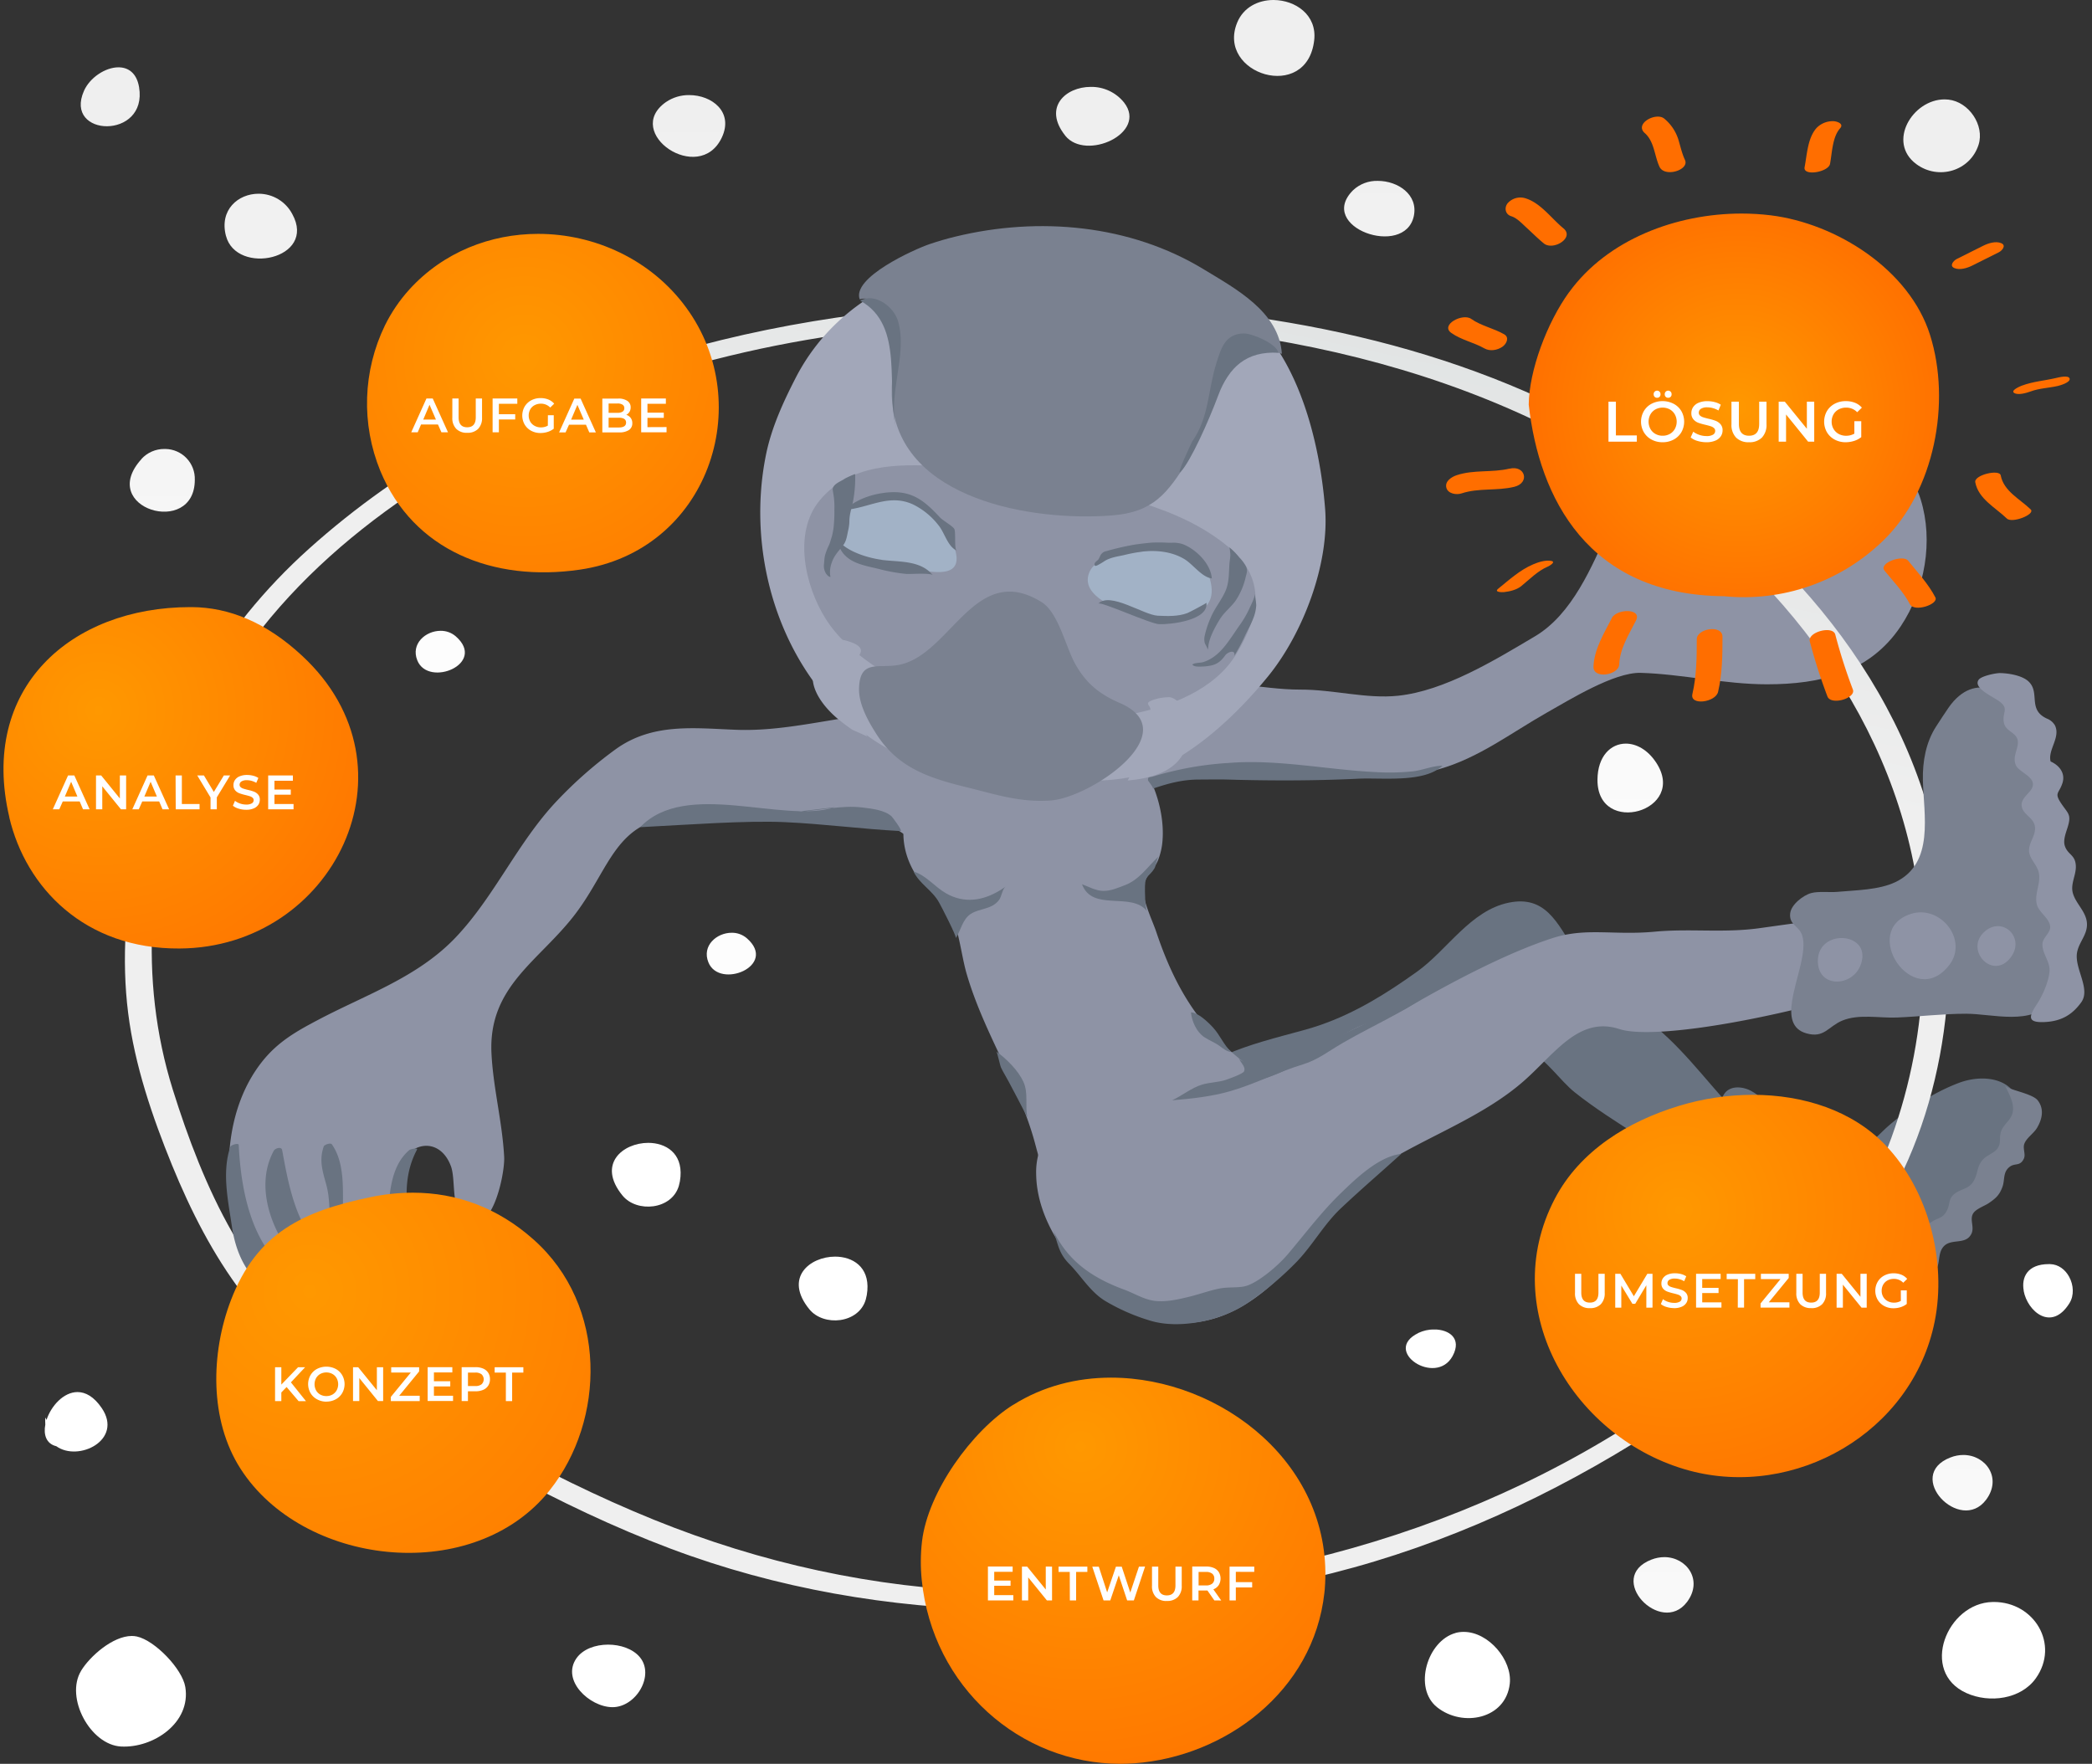 <svg id="Layer_1" data-name="Layer 1" xmlns="http://www.w3.org/2000/svg" xmlns:xlink="http://www.w3.org/1999/xlink" width="1000" height="843.11" viewBox="0 0 1000 843.11">
  <rect x="0" y="0" width="1000" height="843.11" fill="#333333" stroke="none"/>
  <defs>
    <style>
      .cls-1 {
        fill: none;
      }

      .cls-2 {
        clip-path: url(#clip-path);
      }

      .cls-3 {
        fill: #697381;
      }

      .cls-4 {
        fill: #7a8190;
      }

      .cls-5 {
        fill: #8e93a5;
      }

      .cls-6 {
        clip-path: url(#clip-path-2);
      }

      .cls-7 {
        fill: url(#linear-gradient);
      }

      .cls-8 {
        clip-path: url(#clip-path-3);
      }

      .cls-9 {
        fill: url(#radial-gradient);
      }

      .cls-10 {
        clip-path: url(#clip-path-4);
      }

      .cls-11 {
        fill: url(#radial-gradient-2);
      }

      .cls-12 {
        clip-path: url(#clip-path-5);
      }

      .cls-13 {
        fill: url(#radial-gradient-3);
      }

      .cls-14 {
        clip-path: url(#clip-path-6);
      }

      .cls-15 {
        fill: url(#radial-gradient-4);
      }

      .cls-16 {
        clip-path: url(#clip-path-7);
      }

      .cls-17 {
        fill: url(#radial-gradient-5);
      }

      .cls-18 {
        fill: #a2a7b9;
      }

      .cls-19 {
        fill: #a2b2c6;
      }

      .cls-20 {
        fill: #ff6e00;
      }

      .cls-21 {
        clip-path: url(#clip-path-9);
      }

      .cls-22 {
        fill: url(#radial-gradient-6);
      }

      .cls-23 {
        clip-path: url(#clip-path-11);
      }

      .cls-24 {
        fill: url(#linear-gradient-2);
      }

      .cls-25 {
        clip-path: url(#clip-path-12);
      }

      .cls-26 {
        fill: url(#linear-gradient-3);
      }

      .cls-27 {
        clip-path: url(#clip-path-13);
      }

      .cls-28 {
        fill: url(#linear-gradient-4);
      }

      .cls-29 {
        clip-path: url(#clip-path-14);
      }

      .cls-30 {
        fill: url(#linear-gradient-5);
      }

      .cls-31 {
        clip-path: url(#clip-path-15);
      }

      .cls-32 {
        fill: url(#linear-gradient-6);
      }

      .cls-33 {
        clip-path: url(#clip-path-16);
      }

      .cls-34 {
        fill: url(#linear-gradient-7);
      }

      .cls-35 {
        clip-path: url(#clip-path-17);
      }

      .cls-36 {
        fill: url(#linear-gradient-8);
      }

      .cls-37 {
        clip-path: url(#clip-path-18);
      }

      .cls-38 {
        fill: url(#linear-gradient-9);
      }

      .cls-39 {
        clip-path: url(#clip-path-19);
      }

      .cls-40 {
        fill: url(#linear-gradient-10);
      }

      .cls-41 {
        clip-path: url(#clip-path-20);
      }

      .cls-42 {
        fill: url(#linear-gradient-11);
      }

      .cls-43 {
        clip-path: url(#clip-path-21);
      }

      .cls-44 {
        fill: url(#linear-gradient-12);
      }

      .cls-45 {
        clip-path: url(#clip-path-22);
      }

      .cls-46 {
        fill: url(#linear-gradient-13);
      }

      .cls-47 {
        clip-path: url(#clip-path-23);
      }

      .cls-48 {
        fill: url(#linear-gradient-14);
      }

      .cls-49 {
        clip-path: url(#clip-path-24);
      }

      .cls-50 {
        fill: url(#linear-gradient-15);
      }

      .cls-51 {
        clip-path: url(#clip-path-25);
      }

      .cls-52 {
        fill: url(#linear-gradient-16);
      }

      .cls-53 {
        clip-path: url(#clip-path-26);
      }

      .cls-54 {
        fill: url(#linear-gradient-17);
      }

      .cls-55 {
        clip-path: url(#clip-path-27);
      }

      .cls-56 {
        fill: url(#linear-gradient-18);
      }

      .cls-57 {
        clip-path: url(#clip-path-28);
      }

      .cls-58 {
        fill: url(#linear-gradient-19);
      }

      .cls-59 {
        clip-path: url(#clip-path-29);
      }

      .cls-60 {
        fill: url(#linear-gradient-20);
      }

      .cls-61 {
        clip-path: url(#clip-path-30);
      }

      .cls-62 {
        fill: url(#linear-gradient-21);
      }

      .cls-63 {
        clip-path: url(#clip-path-31);
      }

      .cls-64 {
        fill: url(#linear-gradient-22);
      }

      .cls-65 {
        clip-path: url(#clip-path-32);
      }

      .cls-66 {
        fill: url(#linear-gradient-23);
      }

      .cls-67 {
        fill: #fff;
      }
    </style>
    <clipPath id="clip-path">
      <rect class="cls-1" x="1.63" width="995.97" height="843.11"/>
    </clipPath>
    <clipPath id="clip-path-2">
      <path class="cls-1" d="M476.24,153.58c115.6-2.89,236.07,18.91,329.18,91.39,68.41,53.27,116,131.21,113.73,219.58a253,253,0,0,1-15,79.19c-18.3,50.59-57.74,89.43-100.43,120.46-95.81,69.65-212.94,100.16-330.61,96.56-55.36-1.69-109.26-13.55-160.55-34.32-53.35-21.6-103.9-51.63-152.23-82.68-41.76-26.84-63.41-77.18-77.71-122.84C66,467.83,70.68,410.62,91,359.07c27-68.62,86.89-117.2,150.94-149.85C314.69,172.12,395,156,476.24,153.58h0m1.3-8.53h-.2c-117.84,3.53-240.27,37-329.64,117.25-42.46,38.12-71.13,87.64-82.43,143.55-5.14,25.44-7.28,52.66-4,78.47,3.15,25,11.54,49.5,21,72.72,8.85,21.62,19.63,42.89,33.84,61.5,14,18.34,31.83,30.56,51.39,42.27,49.48,29.64,98.79,59.06,153,79.44,50.91,19.16,104.63,28.31,158.93,29.28,55.8,1,113.89-5.37,167.75-20.3,53.47-14.82,104.55-39.57,150.68-70.22,42.38-28.14,82.34-63.81,106.7-109.06,29.08-54,34.07-121.72,18-180.34C899.84,307,833.11,241.47,759.36,201.8c-79.16-42.57-171.31-57-260.63-57q-10.64,0-21.19.27"/>
    </clipPath>
    <linearGradient id="linear-gradient" x1="-1563.88" y1="-786.83" x2="-1561.78" y2="-786.83" gradientTransform="matrix(-97.28, 0, 0, 97.28, -151278.67, 76998.57)" gradientUnits="userSpaceOnUse">
      <stop offset="0" stop-color="#dfe2e2"/>
      <stop offset="1" stop-color="#efefef"/>
    </linearGradient>
    <clipPath id="clip-path-3">
      <path class="cls-1" d="M195.68,138.37A75.13,75.13,0,0,0,184,155.55a85.24,85.24,0,0,0-2.22,69.5c15.8,38.17,54,53.24,95.29,47.26,61.18-8.86,85-78.89,50.86-125.39-16.87-23-43.85-35.13-70.72-35.13-22.63,0-45.17,8.61-61.53,26.58"/>
    </clipPath>
    <radialGradient id="radial-gradient" cx="-1550.1" cy="-802.43" r="2.1" gradientTransform="matrix(0, 91.85, 91.85, 0, 73971.93, 142543.06)" gradientUnits="userSpaceOnUse">
      <stop offset="0" stop-color="#ff9800"/>
      <stop offset="1" stop-color="#ff6e00"/>
    </radialGradient>
    <clipPath id="clip-path-4">
      <path class="cls-1" d="M4.44,390.71c7.94,33.67,36.11,63,81.41,62.68C159.16,453,202.17,367,144.43,313.47c-17.19-16-35-23.17-52.77-23.27H91c-57,0-101.1,38.63-86.52,100.51"/>
    </clipPath>
    <radialGradient id="radial-gradient-2" cx="-1548.34" cy="-802.78" r="2.1" gradientTransform="matrix(0, 84.82, 84.82, 0, 68166.7, 131646.53)" xlink:href="#radial-gradient"/>
    <clipPath id="clip-path-5">
      <path class="cls-1" d="M484.35,671.47c-19.67,12.33-40.79,41.56-43.61,65.26a84.41,84.41,0,0,0-.13,18.53c5.13,51.25,47.18,87.8,94.8,87.85h.22q3.29,0,6.59-.24c43.24-3.12,85.68-34.23,90.86-81.54.06-.52.11-1.05.16-1.57,4.89-59.32-49.56-101.24-102.14-101.24-16.38,0-32.58,4.07-46.75,13"/>
    </clipPath>
    <radialGradient id="radial-gradient-3" cx="-1549.92" cy="-799.71" r="2.1" gradientTransform="matrix(0, 99.15, 99.15, 0, 79838.14, 154361.25)" xlink:href="#radial-gradient"/>
    <clipPath id="clip-path-6">
      <path class="cls-1" d="M802.5,528.63C778.31,536,755.24,550,743.22,573c-28.2,54,9.86,115.18,64.09,129.89,50.52,13.72,106.75-17.95,117.47-71.11,5.85-29-2.93-62.77-23.4-84.29-15.77-16.58-39.24-24.16-63.48-24.16a122.44,122.44,0,0,0-35.4,5.3"/>
    </clipPath>
    <radialGradient id="radial-gradient-4" cx="-1546.58" cy="-794.52" r="2.1" gradientTransform="matrix(0, 84.48, 84.48, 0, 67942.96, 131229.46)" xlink:href="#radial-gradient"/>
    <clipPath id="clip-path-7">
      <path class="cls-1" d="M750,139.72c-10.51,14.5-19.08,37.4-19.25,53.7,5,44.67,28.33,91,93.31,91.57a95.61,95.61,0,0,0,76-26.45c24.69-23.74,32.7-66.24,22.51-98.48-9.87-31.23-44.78-53.27-76.16-57.14a114.39,114.39,0,0,0-13.93-.84c-31.06,0-64.09,12.29-82.45,37.64"/>
    </clipPath>
    <radialGradient id="radial-gradient-5" cx="-1546.64" cy="-768.66" r="2.1" gradientTransform="matrix(0, 50.4, 50.4, 0, 39571.4, 78145.3)" xlink:href="#radial-gradient"/>
    <clipPath id="clip-path-9">
      <path class="cls-1" d="M176.9,572.29c-31.78,6.61-54.17,16.89-66.54,49.26C100.74,646.73,100,678.78,115,702.1c29.58,46.07,108.67,55.5,145.79,12.65.68-.79,1.36-1.61,2-2.44,26.53-33.31,27.9-88.22-7.81-119.86-17-15.11-36.63-22.34-57.65-22.34a100.22,100.22,0,0,0-20.48,2.18"/>
    </clipPath>
    <radialGradient id="radial-gradient-6" cx="-1555.75" cy="-803.25" r="2.1" gradientTransform="matrix(0, 127.21, 127.21, 0, 102357.69, 198507.94)" xlink:href="#radial-gradient"/>
    <clipPath id="clip-path-11">
      <path class="cls-1" d="M509.2,64.86C519,77.12,548.77,63.66,537.31,49a20,20,0,0,0-15.92-7.47c-12.06,0-22.93,9.82-12.19,23.3"/>
    </clipPath>
    <linearGradient id="linear-gradient-2" x1="-1579.5" y1="-816.68" x2="-1577.4" y2="-816.68" gradientTransform="matrix(0, -220.69, -220.69, 0, -179713.03, -348016.11)" gradientUnits="userSpaceOnUse">
      <stop offset="0" stop-color="#fff"/>
      <stop offset="1" stop-color="#efefef"/>
    </linearGradient>
    <clipPath id="clip-path-12">
      <path class="cls-1" d="M318.33,48.79c-20.8,14.63,15.9,39.9,26.71,16.95,5.75-12.23-4.75-20.29-15.58-20.29a19.33,19.33,0,0,0-11.13,3.34"/>
    </clipPath>
    <linearGradient id="linear-gradient-3" x1="-1579.38" y1="-816.04" x2="-1577.28" y2="-816.04" gradientTransform="matrix(0, -220.69, -220.69, 0, -179770.75, -348040.5)" xlink:href="#linear-gradient-2"/>
    <clipPath id="clip-path-13">
      <path class="cls-1" d="M608.54,0c-7.12.06-14.15,3.45-17.16,10.81-10.06,24.59,33.39,38.38,36.82,8.43C629.6,7.12,619.2.08,608.89,0Z"/>
    </clipPath>
    <linearGradient id="linear-gradient-4" x1="-1579.38" y1="-817.31" x2="-1577.28" y2="-817.31" gradientTransform="matrix(0, -220.69, -220.69, 0, -179770.75, -348040.5)" xlink:href="#linear-gradient-2"/>
    <clipPath id="clip-path-14">
      <path class="cls-1" d="M646.82,90.89c-17.77,17.68,24.65,32.64,29,12.39C678,93,668.15,86.46,658.62,86.46a16.55,16.55,0,0,0-11.8,4.43"/>
    </clipPath>
    <linearGradient id="linear-gradient-5" x1="-1579.38" y1="-817.53" x2="-1577.28" y2="-817.53" gradientTransform="matrix(0, -220.69, -220.69, 0, -179770.75, -348040.5)" xlink:href="#linear-gradient-2"/>
    <clipPath id="clip-path-15">
      <path class="cls-1" d="M40.15,43.4c-9.89,22.27,30.56,23.51,26.33-1.74-1.14-6.79-5.19-9.48-9.84-9.48-6.29,0-13.68,4.91-16.49,11.22"/>
    </clipPath>
    <linearGradient id="linear-gradient-6" x1="-1579.39" y1="-814.8" x2="-1577.28" y2="-814.8" gradientTransform="matrix(0, -220.69, -220.69, 0, -179770.75, -348040.5)" xlink:href="#linear-gradient-2"/>
    <clipPath id="clip-path-16">
      <path class="cls-1" d="M67.64,219.43C46.18,243,93.13,257,93.12,229.34a14.27,14.27,0,0,0-14-14.73h-.55a14.69,14.69,0,0,0-11,4.83"/>
    </clipPath>
    <linearGradient id="linear-gradient-7" x1="-1579.38" y1="-814.88" x2="-1577.28" y2="-814.88" gradientTransform="matrix(0, -220.69, -220.69, 0, -179770.75, -348040.5)" xlink:href="#linear-gradient-2"/>
    <clipPath id="clip-path-17">
      <path class="cls-1" d="M22.25,678.73l-.59-1.18a24.16,24.16,0,0,0,0,3.41c-.93,4.82.42,9.18,5.26,10.34,10.52,7.59,32.09-2.93,21.72-18.23-3.74-5.51-7.79-7.66-11.58-7.66-6.72,0-12.67,6.7-14.82,13.32"/>
    </clipPath>
    <linearGradient id="linear-gradient-8" x1="-1579.38" y1="-814.75" x2="-1577.26" y2="-814.75" gradientTransform="matrix(0, -220.69, -220.69, 0, -179770.75, -348040.5)" xlink:href="#linear-gradient-2"/>
    <clipPath id="clip-path-18">
      <path class="cls-1" d="M275.53,792.68c-7.32,10.6,6.31,23.23,17.11,23.36,11.39.13,20.53-15.29,13.13-24-3.3-3.9-9.21-5.9-15.07-5.9-6.09,0-12.12,2.15-15.17,6.56"/>
    </clipPath>
    <linearGradient id="linear-gradient-9" x1="-1579.37" y1="-815.89" x2="-1577.26" y2="-815.89" gradientTransform="matrix(0, -220.69, -220.69, 0, -179770.75, -348040.5)" xlink:href="#linear-gradient-2"/>
    <clipPath id="clip-path-19">
      <path class="cls-1" d="M338.62,460c5.29,13.14,33.37,1.59,18.37-11.52a10.85,10.85,0,0,0-7.24-2.62c-7.15,0-14.34,6.17-11.13,14.14"/>
    </clipPath>
    <linearGradient id="linear-gradient-10" x1="-1579.38" y1="-816.17" x2="-1577.27" y2="-816.17" gradientTransform="matrix(0, -220.69, -220.69, 0, -179770.75, -348040.5)" xlink:href="#linear-gradient-2"/>
    <clipPath id="clip-path-20">
      <path class="cls-1" d="M789.41,745.49c-22.31,8.69,4.62,36.71,17,20.27,7.8-10.37-.06-21.45-10.84-21.45a16.94,16.94,0,0,0-6.13,1.18"/>
    </clipPath>
    <linearGradient id="linear-gradient-11" x1="-1580.4" y1="-818.07" x2="-1578.29" y2="-818.07" gradientTransform="matrix(0, -220.69, -220.69, 0, -179753, -347837.36)" xlink:href="#linear-gradient-2"/>
    <clipPath id="clip-path-21">
      <path class="cls-1" d="M967.33,617c1.8,9.87,13.3,19.75,21.89,5.93,2.3-3.69,2-8.7-.13-12.6-1.85-3.42-5.09-6-9.17-6.08h-.54c-10.32,0-13.21,6.38-12,12.76"/>
    </clipPath>
    <linearGradient id="linear-gradient-12" x1="-1579.38" y1="-819" x2="-1577.29" y2="-819" gradientTransform="matrix(0, -220.69, -220.69, 0, -179770.75, -348040.5)" xlink:href="#linear-gradient-2"/>
    <clipPath id="clip-path-22">
      <path class="cls-1" d="M678,637.18c-17.67,8.59,8.41,25.72,16.37,11,4.58-8.47-1.75-12.69-8.84-12.7a17.54,17.54,0,0,0-7.53,1.67"/>
    </clipPath>
    <linearGradient id="linear-gradient-13" x1="-1579.38" y1="-817.65" x2="-1577.26" y2="-817.65" gradientTransform="matrix(0, -220.69, -220.69, 0, -179770.75, -348040.5)" xlink:href="#linear-gradient-2"/>
    <clipPath id="clip-path-23">
      <path class="cls-1" d="M695.79,780.57c-13.56,3.7-20.34,26.32-8.86,35.49,12.21,9.76,32.85,5.66,34.76-11.22,1.27-11.27-10.11-24.79-22-24.79a14.84,14.84,0,0,0-4,.52"/>
    </clipPath>
    <linearGradient id="linear-gradient-14" x1="-1579.35" y1="-817.75" x2="-1577.25" y2="-817.75" gradientTransform="matrix(0, -220.69, -220.69, 0, -179774.03, -348046.61)" xlink:href="#linear-gradient-2"/>
    <clipPath id="clip-path-24">
      <path class="cls-1" d="M952.49,765.76c-21.92.44-35,33.35-12.57,43.51,11,5,26.12,3,33.26-7.08,11.38-16.09-.67-36.44-20.13-36.44h-.56"/>
    </clipPath>
    <linearGradient id="linear-gradient-15" x1="-1579.3" y1="-818.81" x2="-1577.2" y2="-818.81" gradientTransform="matrix(0, -220.69, -220.69, 0, -179755.53, -348056.5)" xlink:href="#linear-gradient-2"/>
    <clipPath id="clip-path-25">
      <path class="cls-1" d="M916,78.43c10.58,7.85,25.79,3.33,29.79-9.28,2.92-9.25-4.62-20.49-14.46-21.54-.61-.07-1.21-.09-1.81-.1-15.3,0-27.6,20.45-13.52,30.92"/>
    </clipPath>
    <linearGradient id="linear-gradient-16" x1="-1579.51" y1="-818.85" x2="-1577.42" y2="-818.85" gradientTransform="matrix(0, -220.69, -220.69, 0, -179790, -348011.65)" xlink:href="#linear-gradient-2"/>
    <clipPath id="clip-path-26">
      <path class="cls-1" d="M108,112.7c5,19.24,43.63,11.23,31.72-10.37A18.17,18.17,0,0,0,123.6,92.6c-9.72,0-18.81,7.67-15.61,20.1"/>
    </clipPath>
    <linearGradient id="linear-gradient-17" x1="-1579.39" y1="-815.15" x2="-1577.28" y2="-815.15" gradientTransform="matrix(0, -220.69, -220.69, 0, -179770.75, -348040.5)" xlink:href="#linear-gradient-2"/>
    <clipPath id="clip-path-27">
      <path class="cls-1" d="M38.77,798.65c-7.78,12.84,4.42,35.4,19.07,36.19,15.5.83,33.52-11.36,30.74-28.43C87.17,797.74,74,784.1,65.4,782.25A11.74,11.74,0,0,0,63,782c-9,0-20,9.64-24.24,16.64"/>
    </clipPath>
    <linearGradient id="linear-gradient-18" x1="-1579.38" y1="-814.85" x2="-1577.28" y2="-814.85" gradientTransform="matrix(0, -220.69, -220.69, 0, -179770.75, -348040.5)" xlink:href="#linear-gradient-2"/>
    <clipPath id="clip-path-28">
      <path class="cls-1" d="M386.9,625.86c6.81,8.34,23.53,6.86,26.93-4.61a22,22,0,0,0,.78-4.4c.91-11.34-7.1-16.18-15.42-16.18-12,0-24.66,10.05-12.29,25.19"/>
    </clipPath>
    <linearGradient id="linear-gradient-19" x1="-1579.39" y1="-816.32" x2="-1577.29" y2="-816.32" gradientTransform="matrix(0, -220.69, -220.69, 0, -179761.53, -348037.65)" xlink:href="#linear-gradient-2"/>
    <clipPath id="clip-path-29">
      <path class="cls-1" d="M763.61,372.72c-.15,27.42,43.61,15,27.93-8.39-4-6-9.41-8.88-14.38-8.88-7.18,0-13.48,6-13.55,17.27"/>
    </clipPath>
    <linearGradient id="linear-gradient-20" x1="-1579.38" y1="-818.13" x2="-1577.28" y2="-818.13" gradientTransform="matrix(0, -220.69, -220.69, 0, -179770.75, -348040.5)" xlink:href="#linear-gradient-2"/>
    <clipPath id="clip-path-30">
      <path class="cls-1" d="M932.35,696.66c-22.32,8.69,4.61,36.71,17,20.27,7.79-10.38-.07-21.45-10.85-21.45a16.85,16.85,0,0,0-6.12,1.18"/>
    </clipPath>
    <linearGradient id="linear-gradient-21" x1="-1580.28" y1="-818.36" x2="-1578.18" y2="-818.36" gradientTransform="matrix(0, -220.69, -220.69, 0, -179674.88, -347860.61)" xlink:href="#linear-gradient-2"/>
    <clipPath id="clip-path-31">
      <path class="cls-1" d="M297.57,571.48c6.81,8.33,23.53,6.85,26.92-4.61a21.44,21.44,0,0,0,.79-4.41c.91-11.33-7.1-16.17-15.42-16.17-12,0-24.66,10.05-12.29,25.19"/>
    </clipPath>
    <linearGradient id="linear-gradient-22" x1="-1579.27" y1="-816.11" x2="-1577.16" y2="-816.11" gradientTransform="matrix(0, -220.69, -220.69, 0, -179804.25, -348063.61)" xlink:href="#linear-gradient-2"/>
    <clipPath id="clip-path-32">
      <path class="cls-1" d="M199.48,315.67c5.29,13.15,33.37,1.6,18.37-11.51a10.83,10.83,0,0,0-7.24-2.63c-7.14,0-14.34,6.18-11.13,14.14"/>
    </clipPath>
    <linearGradient id="linear-gradient-23" x1="-1579.04" y1="-815.84" x2="-1576.95" y2="-815.84" gradientTransform="matrix(0, -220.69, -220.69, 0, -179836.88, -348109.11)" xlink:href="#linear-gradient-2"/>
  </defs>
  <title>design-prozess</title>
  <g>
    <g class="cls-2">
      <path class="cls-3" d="M631,490c16.92-5.81,32-15.24,46.46-25.61s25.43-29.18,43.78-32.92c17.47-3.56,23.07,9.57,31.34,22.45,9.77,15.19,25.56,25.91,39.21,37.26,15.72,13.09,27.59,30.64,42.28,44.93,11.57,11.25,29.15,21.9,44.27,28.41,11.83,5.09,16.32.2,27.42-5.28,5.78-2.86,26.1-12.37,31.74-5l1.06.26c1.18,13.34-23.45,29-32.44,36.77-10.61,9.23-24.9,25.62-40,25.1-22.9-.8-37.4-37.84-52.89-51.57-18.58-16.46-40.95-27.15-60.39-42.58-6.92-5.48-14-16.17-21.44-19.49-12.76-5.68-29.18,4.84-39.44,12-19.08,13.26-38.77,26.8-57,40.84-18.38,14.19-32.65,32.88-50.59,47.58-12.45,10.2-22,14.55-33.81,2.65C529.24,584.24,539,550,555,528.13c17-23.12,41.89-28.55,68.09-35.69,2.72-.74,5.37-1.56,7.95-2.44"/>
      <path class="cls-3" d="M797.94,546.46c.81-.13,1.54-.26,2.13-.4,6.47-1.6,13.31-3.07,18.69-7.24,6-4.61,2.21-10.27,5.14-15.42,2.81-5,9.79-4.11,13.92-1.48a15.86,15.86,0,0,1,3.85,3c3.57,4.52,4.49,9.78,9.63,13.47a84.74,84.74,0,0,0,15.24,9c4.79,2,12.27,5.11,17.55,4.38,6.75-1,13.29-8.84,18.08-13.11,9.2-8.19,22.55-16.66,34.1-21,15.13-5.7,32.42,0,28.07,18-4.65,19.25-18.62,32.31-30.91,46.95-7.85,9.34-18,17.49-26.76,26-7.37,7.16-14.79,22-25.32,24.79-3.76,1-15.72,1.31-19.19-.69-9.46-5.45-10.88-17.54-17.46-25.66-5.79-7.14-12.89-13-18.86-19.9-6.23-7.15-12.63-14.74-21.23-19.14-5-2.56-24.11-9-17.42-18,1.77-2.37,7.09-3,10.75-3.54"/>
      <path class="cls-4" d="M967.76,552.37a4,4,0,0,1-.33,1.47c-1.85,3.89-4.3,1.88-6.91,4-3.19,2.6-2.1,6-3.3,9.41-1.4,3.9-3.09,5.46-6.51,7.81-2.25,1.53-6.46,2.83-7.69,5.27-1.5,3,1,6.53-.82,9.72-2.86,5.2-9.78,1.68-13.32,6-3.29,4-.49,10-5.79,13-3.53,2-8.57,1.3-12.19,3.29-1.55,5.32-1.73,11.67-7.81,13.8-4.47,1.55-8.13-.88-11.62,3.8-3.16,4.24-2.21,10.77-6.48,14.18-4.45,3.55-11.73,2.16-16.8,1.12-8.05-1.66-10.88-7.07-10.15-15.47,7-.46,13.68,1.57,20.94-.51,4.39-1.25,4-4.07,6.75-6.83s6.84-3.2,9.73-5.64c3.49-2.94,3.88-10.44,8.07-11.82,1.41-5.27,11-6.9,14.05-12.49,1.81-3.29,1.87-5.86,5.55-8.29,3.5-2.33,5.59-1.66,7.58-5.67,1.64-3.3.45-5.68,4-8.17,3.24-2.28,6.65-2,8.86-6.06,2.07-3.8,1.3-6.63,4.28-10,1.75-2,5.53-3.25,6.91-5.22,1.85-2.65.93-4.2,1.5-7.2.75-3.93,4.45-5.84,5.6-9.31,1.54-4.65-1.55-9.62-3.44-13.71.93,2,13,3.73,15.64,7.13,3.09,4,2.27,8.74-.32,13.13-1.57,2.67-5,4.73-6.09,7.64-.63,1.74.17,3.84.11,5.65"/>
      <path class="cls-5" d="M584.7,372c17.66,1.75,35.22-1.35,52.86-1.35,16.44,0,34.91,1.33,50.21-2.95,18.93-5.29,34.66-17.43,51.53-27,11-6.19,32.26-19.41,44.94-19.07,19.33.52,40.26,5.47,60.3,5.47,25.54,0,49.16-5.43,64.09-27.82,11.59-17.38,15.61-40.79,9.5-60.48-3-9.66-9.09-17.36-17.91-17.82-13.58-.72-26.62,5.16-39.52,8.44-7.6,1.94-32.18,8.41-38.5,1.27-6.68-7.56,7.06-13.16-7.07-15-5.78-.74-14.19,3.49-19.15,6-13.58,6.93-20.72,17.19-26.79,30.75-8.19,18.31-17.57,41.11-35.46,51.72-19.28,11.44-43.18,26.09-65.48,28.41-15.23,1.59-30.73-3-46.84-2.94-17.95.05-40.53-5.93-57.84-2.63-15.05,2.86-30.32,23-35.68,37-1.77,4.59-8.46,18.75-5.09,23.52,7.35,10.36,20.19-5.87,26.07-9.62,11.6-7.4,21.78-7.33,35.83-5.94"/>
      <path class="cls-5" d="M555.72,401.46a32,32,0,0,1-2.1,9.58c-2.22,5.49-6.57,7.37-7.08,13.62-.46,5.64,4.34,15.36,6.15,20.75,8.55,25.54,20,45.13,41.22,61.8,14.77,11.57,34.12,28.4,22.18,48.39-16.59,27.76-42.67,41.81-73.67,31.75-12.61-4.1-24.54,0-34.55-10.65-7.44-7.91-10.48-20.44-13.23-30.61C487,518,470.38,494,462.08,465.53c-2.71-9.3-3.77-22.5-8.58-30.84-4-7-12.29-10.61-16.5-17.84-10.33-17.75-4.51-37.81,11.61-48.72,17.53-11.85,35.88-5.84,55.47-9.46,9.82-1.81,24.38-7.94,34.11-1,11.11,8,18.69,28,17.53,43.78"/>
    </g>
    <g class="cls-6">
      <rect class="cls-7" x="101.37" y="-37.72" width="793.88" height="990.74" transform="translate(-52.26 850.88) rotate(-78.1)"/>
    </g>
    <g class="cls-8">
      <rect class="cls-9" x="141.49" y="71.29" width="251.67" height="247.5" transform="translate(-63.48 203.62) rotate(-37.6)"/>
    </g>
    <g class="cls-10">
      <rect class="cls-11" x="-37.89" y="243.54" width="267.82" height="256.77" transform="translate(-199.42 126.44) rotate(-35.8)"/>
    </g>
    <g class="cls-12">
      <rect class="cls-13" x="408.01" y="622.51" width="262.09" height="256.62" transform="translate(-292.23 346.75) rotate(-28.4)"/>
    </g>
    <g class="cls-14">
      <rect class="cls-15" x="684.57" y="487.22" width="276.5" height="265.5" transform="translate(-183.4 398.79) rotate(-24.6)"/>
    </g>
    <g class="cls-16">
      <rect class="cls-17" x="730.72" y="102.07" width="201.98" height="185.59"/>
    </g>
    <g class="cls-2">
      <path class="cls-5" d="M586.34,519.67c-14.11,3.11-28.63,5.61-42.8,4.74-7.52-.46-11.59-.92-18.84,1.48-6.2,2.06-12.06,4.34-17.2,8.55a33.35,33.35,0,0,0-12.2,26.79c.28,22.92,16.95,45,34.66,58.15a68.53,68.53,0,0,0,19,10.21c33.73,11.26,61.09-13.18,79.37-38.86,11.18-15.69,19.34-26.31,35.95-36.16,20.94-12.42,45.7-21.65,64.14-37.87,14.86-13.08,26.35-31.1,45.64-24.81,13.34,4.35,55-1.43,100.58-13.55,15.4-4.09,41.44-9.46,47.35-27.2,6.72-20.17-17.06-13.76-30.54-13.11-17.45.85-33.56,3.31-50.42,5.64-17.22,2.38-33.13.08-50.11,1.68-19.64,1.84-32.71-2.14-48.87,3.09-21.37,6.93-47.65,20.68-69.78,33.54-7.78,4.52-17.19,5.71-25.28,10-15.16,8-28.54,20.31-45.22,24.16-5.06,1.18-10.22,2.41-15.43,3.55"/>
      <path class="cls-4" d="M856.68,478.25c1.65-10.54,7.29-23.63,4.76-31.2-1.56-4.64-6.29-4.87-5.72-10.41.44-4.26,6.27-8.75,10.09-9.76,3.49-.94,8.91-.24,12.46-.57,8.79-.81,19.79-.87,27.72-4.64,18.86-9,13.52-32.31,13.17-48.84-.18-8.82,1.43-17.93,6.25-25.45,2-3.09,4-6.17,6.06-9.17,12.47-17.8,29.29-8.19,36.65,7.69,6.85,14.79,7.53,31.49,10.1,47.33,2.1,12.91,1.61,26.84,2.39,39.91.76,12.86,9.17,33.78.22,45.29-9.42,12.13-28.42,6.13-41,6.14-11.06,0-22.06,1.36-33.1,1.81-8.36.34-18.19-1.82-26.12,1.48-6.79,2.84-8.59,8.52-17.12,6.09-7.15-2-8-8.23-6.81-15.7"/>
      <path class="cls-5" d="M890.25,457c.19-11.92-22.13-12-21.26,3.2.68,11.91,15.7,11.38,20,2a13.34,13.34,0,0,0,1.3-5.2"/>
      <path class="cls-5" d="M931.7,461.39c9.39-12-4.13-29.06-18.24-24.55-24.63,7.86,1,46.55,18.24,24.55"/>
      <path class="cls-5" d="M963,454.1c2.57-8.3-7-15.62-14.58-8.56-9.31,8.7,4.1,23.11,12.58,12.29a11.66,11.66,0,0,0,2-3.73"/>
      <path class="cls-5" d="M978.31,343.44a7.61,7.61,0,0,1,4,3.33c2.75,5.79-3.54,11.67-2.09,17.22,4.39,1.95,7.15,5.82,5.63,10.41-1.68,5.07-4.05,4.46-.52,9.72,3.22,4.78,4.85,5.15,3.15,10.91-.82,2.79-2.43,6.44-1.44,9.38,1.45,4.31,5.05,4.09,5.24,9.6.15,4.49-2.78,8.67-1.33,13.24,1.58,5,6.25,8.58,6.63,14s-3.77,8.92-4.71,14c-1.4,7.62,6.64,17.37,2,23.84-4.42,6.17-9.82,9.09-17.48,9.45-8.89.42-7.36-3-3.54-8.84,2.61-4,5.25-10.13,5.81-14.93.6-5.17-3.59-8.8-3.34-13.62.15-2.84,3.58-5.12,3.69-7.73.17-4.22-5.35-7.09-6.37-11.07-1.38-5.34,2.36-10.44.74-15.93-1-3.33-4.3-6.07-4.47-9.65-.19-4.15,3.47-7.52,2.79-11.79s-5.69-5.56-6.29-9.56c-.7-4.69,5.75-6.78,5.35-10.89-.34-3.57-6.56-5.7-8-8.49-2.39-4.57,2-9,.52-12.89-1.17-3.21-5.66-3.79-6.39-7.69-1-5.08,2.91-6.73-2.63-10.51-3.38-2.31-12.21-6.26-9.41-10.06,1.29-1.75,8.06-3.19,10.24-3.15,4,.06,10.22,1.08,13.33,3.78,6.09,5.32-.43,13.56,8.9,17.91"/>
      <path class="cls-5" d="M367.58,391.35c-3.06.08-6.05.07-8.94-.09-11.61-.61-22.05-1.63-33.62-1.05-30.75,1.56-33.15,24.44-50,46.66-17.1,22.5-41.62,34.41-40.09,66.56.79,16.55,5.2,32.91,6.07,49.61.45,8.51-6.81,43.3-20.77,27.33-4.33-4.94-2.5-17-4.67-22.88-4.59-12.46-16.87-12.82-23.69-2.2-15.78,24.58,16.43,57.49-6.5,79.55-22.21,21.36-59.9-15.17-68.16-35.77-11.41-28.41-11.66-66.57,8-91.49,7.79-9.88,17-14.89,27.55-20.44,22.57-11.84,47.12-20.14,65.1-39.09,18.55-19.54,29.63-45.44,48.32-65.19a201.56,201.56,0,0,1,28.44-24.95c17.51-12.39,37.07-9.84,57.2-9.07,23.59.91,46.52-5.87,69.92-7.95,10.79-.95,23.55-3.28,33.32,2.31,8.87,5.08,15.18,22.71,17.57,32.07,3,11.85-4.77,29.11-18.22,32.1-11.39,2.53-21.13-9.79-31-13.58-16.47-6.33-37.37-2.87-55.8-2.44"/>
      <path class="cls-18" d="M390.38,164.93a98,98,0,0,0-10.13,15.86C374.38,192.22,369,204,366.33,216.5c-10.55,50.21,7.73,108.07,51.56,137.42,22.68,15.18,47.28,14.8,73.09,17.48,18.49,1.93,44.2,4.13,61.67-3.69,20.66-9.23,39.57-27.24,53.68-44.64,16.62-20.49,29.15-53.63,27.09-79.84-2.52-32-12.74-73.19-38.38-93.87-29.16-23.52-60.77-30.47-97.95-29.32-40.36,1.26-81.75,13-106.71,44.89"/>
      <path class="cls-5" d="M394.67,295.78c-9.84-15.64-15.75-41.21-2.71-56.76,14.55-17.36,36.8-17.31,57.6-16.22,17.24.91,33.75,1.45,50.19,5.72,29.61,7.7,63.3,12.65,87.68,33.12,18.1,15.19,14.59,32.66,3.59,50.92-10.36,17.2-31.86,25.34-51.12,28.95-9.38,1.76-17.7,1.36-27.31,1.26-18.66-.2-40-.38-57.78-6.54-21.28-7.39-47.87-20.94-60.14-40.45"/>
      <path class="cls-19" d="M428.55,237.51c13.15,2.07,22.24,10.25,27.07,22.53,6.89,17.49-9.41,13.76-21.82,11.27-6.51-1.31-13.17-1.64-19.63-3.25a30.41,30.41,0,0,1-9.33-3.75,15.69,15.69,0,0,1-3.34-3c-1.46-1.72-1.58-2.71-1.33-5,0-.24.05-.49.07-.73.13-1.84.18-3.71.48-5.5a13.34,13.34,0,0,1,4-7.34c1.73-1.64,3.87-1.66,6-2.47,5.56-2.11,11.81-3.74,17.81-2.8"/>
      <path class="cls-19" d="M578.66,278c-3.45-15.05-14.55-16.81-28.22-14.87-8.34,1.18-26.11,1.06-29.85,10.75-4.8,12.44,18.72,19.62,27.69,20.62,12.39,1.37,34.15,1.7,30.54-15.79-.05-.24-.11-.47-.16-.71"/>
      <path class="cls-4" d="M426.17,359.82a49.14,49.14,0,0,1-6.87-8.37c-4-6.16-8.8-14.55-8.67-22.15.25-14.51,9.51-9.56,19.23-11.52,24.76-5,36.17-49.69,68-30,8.09,5,11.51,21.35,16.11,29.59,5.12,9.18,11.55,14.45,21.23,18.62,32.33,13.91-13.83,45.4-33.13,46.66-14.65.95-25.81-2.85-39.55-6.22-14.18-3.48-26.6-7.14-36.36-16.62"/>
      <path class="cls-4" d="M456.66,113.11q-6.12,1.48-12.35,3.59c-7.42,2.53-37.25,16-33.35,26.4,9.13-2.89,14.91,12.27,15.68,18.71,1.24,10.23-1.11,20.55-.14,30.77,4.38,46.29,66.92,56.74,104.92,53.81,19.94-1.53,26.59-10.5,36.61-26.55,10.45-16.76,17-60,44.73-50.71C611.4,149,590.62,138,575.38,128.73c-35-21.31-78.64-25.37-118.72-15.62"/>
      <path class="cls-20" d="M693.79,159.18c4.8,3.37,10.7,4.47,15.76,7.35,2.66,1.52,6.28.89,8.7-.83,1.87-1.34,3.4-4.4.76-5.91-5-2.88-11-4-15.76-7.36-4.11-2.89-15,2.88-9.46,6.75"/>
      <path class="cls-20" d="M722.36,103.34c2.73.84,5.09,3.43,7.18,5.34,2.81,2.57,5.49,5.27,8.44,7.68,4.42,3.61,14.89-2.69,9.32-7.25s-10.84-12.07-18-14.29a8.13,8.13,0,0,0-8.61,2.31c-1.75,2.15-1.16,5.33,1.66,6.21"/>
      <path class="cls-20" d="M786.25,63.63c4.58,4.1,4.56,10.79,7,16.07s14.43,1.57,12.18-3.26c-1.47-3.15-2.16-6.5-3.17-9.8a21.2,21.2,0,0,0-6.61-9.84c-3.82-3.43-14.58,2.22-9.43,6.83"/>
      <path class="cls-20" d="M868.3,61.21c-4.26,4.81-4.51,12.7-5.68,18.71-.86,4.47,11.39,2.39,12.16-1.6,1-5.29,1.09-12.79,4.82-17,2-2.25-1.68-3.37-3.25-3.39a10.72,10.72,0,0,0-8.05,3.28"/>
      <path class="cls-20" d="M948,117.47l-12.6,6.3c-1.59.79-3.76,3.29-1.17,4.38s6.13,0,8.6-1.24l12.6-6.3c1.59-.79,3.76-3.29,1.17-4.38s-6.13,0-8.6,1.24"/>
      <path class="cls-20" d="M982.71,180.71c-5.5,1.27-10.94,1.65-16.3,3.65-.54.2-5.5,2.23-3.64,3.46s5.91,0,7.85-.69c4.13-1.55,8.8-1.66,13.1-2.65,1-.24,6.08-1.68,5.58-3.52s-5.55-.49-6.59-.25"/>
      <path class="cls-20" d="M944.2,230.51c1.48,8,9.7,12.12,15.08,17.34,2.52,2.45,13.79-2,11.42-4.34-5.07-4.92-12.93-8.73-14.33-16.27-.57-3.09-12.82-.22-12.17,3.27"/>
      <path class="cls-20" d="M900.77,272.72c4.23,5.22,9.05,10.09,12.19,16.09,2.1,4,13.88,0,12.17-3.26-3.41-6.54-8.42-11.83-13-17.52-2.53-3.13-14.24,1.1-11.33,4.69"/>
      <path class="cls-20" d="M865.11,306.61a262.92,262.92,0,0,0,8.41,26.26c1.66,4.48,13.73.92,12.18-3.26a261.17,261.17,0,0,1-8.41-26.26c-1.14-4.49-13.33-1.26-12.18,3.26"/>
      <path class="cls-20" d="M811.08,305.52c0,8.82-.11,17.62-2.1,26.26-1.3,5.63,11.12,4,12.29-1.08,2-8.64,2.1-17.44,2.1-26.26,0-6.1-12.29-4-12.29,1.08"/>
      <path class="cls-20" d="M770.47,295.46c-3.72,7.31-8.43,14.76-8.77,23.17-.25,6.13,12.09,4.16,12.31-1.05.31-7.66,4.65-14.29,8-20.95,3.05-6-9.28-5.7-11.58-1.17"/>
      <path class="cls-20" d="M732.89,269.75c-6.39,2.72-11.39,7.35-16.73,11.66-2.15,1.74,1.92,1.71,2.77,1.62,2.7-.3,6-1.06,8.18-2.81,4-3.25,7.87-7.3,12.67-9.35.82-.34,4.31-2.34,1.6-2.78s-6,.59-8.49,1.66"/>
      <path class="cls-20" d="M721.52,224c-8.31,2-16.92.4-25.21,3.15-2.42.81-5.76,2.87-4.93,6,.78,2.89,4.83,3.51,7.25,2.7,8.14-2.71,16.9-1.12,25.21-3.15,7.61-1.87,5.25-10.51-2.32-8.66"/>
      <path class="cls-3" d="M421.85,235.69c12.88-1.91,19.13,2.64,27.35,11.53,1.56,1.68,6,4.09,6.92,5.55s-.13,9.81,1.24,10.43c-4.42-2-5.71-8.39-8.73-12.09a34.84,34.84,0,0,0-12.22-10c-11.57-5.29-21,1.73-32.34,2.59,3.68-3.9,10.67-7,17.78-8"/>
      <path class="cls-3" d="M559.55,259.47a15.1,15.1,0,0,1,5.77.61c6.37,2.43,13.42,9.34,13.94,16.4-4.85-.58-8.93-6.74-13.17-9.26-5.67-3.39-12.47-4.22-19-3.68a79.49,79.49,0,0,0-10,1.84c-3.07.66-6.08,1.05-8.89,2.68a33.38,33.38,0,0,1-3.76,2.22c-.93.39-1.25.29-1.23-.63s1.29-1.57,1.85-2.25a12.8,12.8,0,0,0,.88-1.78,4,4,0,0,1,2.94-2.19,132.14,132.14,0,0,1,13.23-3.06c2.81-.42,5.62-.75,8.45-1a75.29,75.29,0,0,1,8.09.08h.9"/>
      <path class="cls-3" d="M421.29,267.56c-5.84-.8-13.73-3.17-18.35-7-.53.38-1,.82-1.54,1.24,3.35,7.35,11.64,8.45,18.6,10.14a82.13,82.13,0,0,0,13.24,2.4c1.84.15,11.66-.61,12.66.63-5.88-7.35-16.45-6.24-24.61-7.37"/>
      <path class="cls-3" d="M553.41,294.31c4.63.22,9.73.41,14.15-1.25,1.07-.4,9.16-4.74,9.14-4.9,1,8.52-17.54,10.41-22.63,10.2-4.28-.18-27.88-11-29.06-9.83,5.64-5.78,21.71,5.46,28.4,5.78"/>
      <path class="cls-3" d="M477.82,425.69c1-.58,1.92-1.21,2.85-1.88-1.47,1.06-1.94,4.76-3.05,6.29-3.42,4.71-9.37,4-13.58,6.75-3.92,2.53-4.79,7.89-7.13,11.59.47-.74-7.06-15.39-8-17-3.17-5.85-9.35-8.88-12.21-14.84,6,1.79,10,7.24,15.49,10.4,8.76,5,17.59,3.52,25.58-1.28"/>
      <path class="cls-3" d="M527.21,425.86c-3.53-.13-6.76-2-10-3.19,5,13.38,23.58,3.37,31.11,12.9-1-1.22-1.07-10.1-1-12,.13-5.43,2.14-4.52,4.53-8.49.74-1.24,1.21-5,2-5.72-5.43,5.08-9.23,11.16-16.18,13.78-3.17,1.2-6.84,2.84-10.43,2.71"/>
      <path class="cls-3" d="M586.32,364.78l1.34-.11c23-1.81,47,3.29,69.89,4.39a108.45,108.45,0,0,0,17.75-.35c4.83-.57,9.34-2.64,14.24-2.7-8.81,8.34-28.91,5.65-40.39,6.22-20.85,1-41.6,1-62.46.4-4.5-.12-9.05,0-13.56,0-7.92,0-14.68,1.83-22.08,4.36.64-.22-2.3-3.75-2.3-4,0-2,.65-1.26,2.66-1.89A162,162,0,0,1,568.29,367a159.13,159.13,0,0,1,18-2.25"/>
      <path class="cls-3" d="M491.06,534.05c-2.92-5.75-5.92-11.42-8.94-17.11-1.14-2.17-2.61-4.46-3.62-6.64-.48-1-1.82-7.38-2.2-7.65,4.8,3.45,10.38,9,12.87,14.38s.78,11.38,1.89,17"/>
      <path class="cls-3" d="M580,491.33c-2.38-2.63-7.28-7.35-10.7-7.42.36,4.23,2.69,9.44,6.36,11.85,2.53,1.68,4.87,2.43,7.33,4.23,1.85,1.35,3.51,2.71,5.63,2.9-3.54-3.19-5.39-8-8.62-11.56"/>
      <path class="cls-3" d="M615,600.17c-4,4.7-13.42,12.85-19.47,14.55-3.7,1-8.3.35-12.58,1.2-4.77.94-9.27,2.64-14.06,3.82-5.5,1.36-11.39,2.74-16.92,2.08-5.12-.62-9.76-3.6-14.58-5.37-15.31-5.63-27.06-13.71-34-28.44,2.48,6.67,2.45,10.8,7.78,16.21,5.73,5.82,9.9,13.13,16.9,17.5a95,95,0,0,0,21.3,9.42c14.22,4.55,34.72.13,46.9-8.26a149.47,149.47,0,0,0,23.9-20.09c7.48-7.91,12.77-17.61,20.69-25.12,9.4-8.9,19.31-17.36,28.91-26.08-10.65,1.1-21.82,11.93-29.16,19.07-9.34,9.08-17.13,19.61-25.57,29.51"/>
      <path class="cls-3" d="M586.13,516.11c1.34-.44,8-2.81,8.55-4,1.11-2.54-2.68-4.73-2.7-7.43,0,6.44,22.49,2.21,25,1.41,10.53-3.38,20.09-9.34,30-14.1,15.18-7.26,29.22-14.82,43.81-23-14.36,12.69-32.43,19.93-49,29.57-6.64,3.85-11.86,8.06-18.94,10.21-12.13,3.69-22.75,9.33-34.64,12.77-9,2.61-18.59,3.65-27.94,4.41,4.73-2.17,9.34-6,14.28-7.48,3.74-1.14,7.75-1.06,11.57-2.33"/>
      <path class="cls-3" d="M399.13,385.86c-25,8.08-71.06-13.48-93.13,9.54,22.69-1.18,50.74-3.25,69-2.42,19.2.88,36.66,3.28,55.51,4.28,1.14.06-3.92-6.69-4.38-7.09-3.4-3-9.4-3.62-13.68-4.16-10.45-1.34-20.76,1.65-31.15,1.95"/>
      <path class="cls-3" d="M160.67,596c-2.26-9-.85-18.18-2.12-27.24-1-7.17-5.37-13.53-1.82-21,11.83,15.14-4.47,61.46,20.54,69.52,13.53,4.35,9.44-19.28,9.9-28.65.52-10.79.73-32.08,10.14-38.73-10.69,17.83-2,38.62-2,57.64,0,9.45-7.36,23.11-17.86,16.8-8.41-4.2-14.71-20-16.81-28.36"/>
      <path class="cls-3" d="M162.7,595.42c-1.52-7.76-1.36-15.5-1.72-23.36-.4-8.64-5.2-15.94-2.23-24.63l-3.92,1.05c7.8,11.2,4.67,28.9,5.43,41.75.6,10.16,4.17,27.93,17.63,28.43,10.32.38,11.45-8.74,11.55-17.32.18-15.31-3.65-40.23,9.46-51.28l-3.61.13c-9.26,17.41-3.33,35.95-2.07,54.5a29.19,29.19,0,0,1-1.86,12.36c-3,8-12.38,7.36-17.44,2-5.83-6.15-9-15.6-11.22-23.64-.31-1.16-4.37-.06-4.06,1.09,2.65,9.77,15.6,41.3,30.91,27.79,7.28-6.42,8.12-14.91,7.5-24.1-1.19-17.48-6.51-34.13,2.27-50.63.59-1.11-3.18-.23-3.6.12-9.24,7.79-9.64,21.71-10.28,32.91-.47,8.2,3.91,41.21-11.46,31.33-10.22-6.57-9.78-23.37-10-33.91-.24-10.72,1.12-23.75-5.33-33-.63-.91-3.61.16-3.91,1-2.25,6.59-.61,11.63,1.2,18.18,2.68,9.73.77,20.35,2.72,30.28.22,1.11,4.3.13,4.06-1.09"/>
      <path class="cls-3" d="M151.79,609.63a60.17,60.17,0,0,1-11.59-11.22c-8-10.78-15.13-35.83-7.33-48.12,5.74,32.09,11.1,38.46,19.64,49.76,4.3,5.69,9.13,9.41,16.2,9.88,2.16.14,17.09-2.13,16.35-5.62a20.68,20.68,0,0,1,.48,3.84c.25,6.37-22.56,7.08-26.18,5.79a31.33,31.33,0,0,1-7.57-4.31"/>
      <path class="cls-3" d="M153.34,608.4c-15.52-12.16-29.08-38.39-18.51-57.83l-4,.26c3.69,20,8.84,36.63,21.7,52.46a21.5,21.5,0,0,0,20.06,7.83c4.21-.58,13.55-1.54,14.53-6.94l-4.09.67c1.24,7.31-6.72,7.29-12.24,7.82-7,.68-11.51-.18-17.46-4.27-1.59-1.09-5.08,1.1-3.1,2.45,8.12,5.57,15.42,6.11,25.14,4.4,7.52-1.32,13.14-3.1,11.71-11.49-.34-2-3.81-.89-4.09.68-.41,2.28-6.76,2.86-8.64,3.25A17.9,17.9,0,0,1,160,605c-4.71-3.05-8.38-9.25-11.53-13.86-8.26-12.11-11-27.22-13.59-41.35-.36-1.94-3.37-.88-4,.26-11.15,20.5,2.86,47.94,19.32,60.84,1.53,1.2,5-1,3.1-2.45"/>
      <path class="cls-3" d="M131.26,617c-11.53-6.81-16.57-18.58-18.38-31.35-1.5-10.56-4.83-28-.77-37.9,1.31,31.48,9.91,64.56,45.25,70.46a12.09,12.09,0,0,1,0,4.94c-8.24.7-19.4-2.19-26.09-6.15"/>
      <path class="cls-3" d="M133.15,616.23c-11.21-7.3-16.15-18.32-18.24-31.15-2-12.1-4.79-25.77-.78-37.66l-4,.85c.8,16.66,3.25,33.42,11.68,48.07A48.56,48.56,0,0,0,135.19,611c4.6,3.41,20.83,5.95,20.14,12.46l2.85-1.28a49.51,49.51,0,0,1-25.28-6c-1-.53-4.75,1-3.29,1.76a52.55,52.55,0,0,0,26.9,6.25c.65,0,2.76-.37,2.85-1.29a14,14,0,0,0,0-5.17c0-.31-.54-.38-.75-.42-34.17-6.6-43-39.59-44.5-70,0-1.16-3.74,0-4,.85-4.12,12.22-1.07,25.74.75,38.13,1.91,13,7.28,24.24,18.51,31.55,1.07.7,4.64-.93,3.79-1.48"/>
    </g>
    <g class="cls-21">
      <rect class="cls-22" x="66.06" y="535.12" width="258.66" height="257.47" transform="translate(-304.08 184.89) rotate(-29.8)"/>
    </g>
    <g class="cls-2">
      <path class="cls-3" d="M569.86,211.07c8.21-11.74,7.44-24.33,11.56-37.41,2.23-7.06,4.17-14.17,13.15-14.27,4.22,0,15.76,5,16.51,9.24-15.19-.92-23.75,6.92-28.75,20.38-4.59,12.36-13.18,31.39-17.88,36.44-3,3.19,5.41-14.38,5.41-14.38"/>
      <path class="cls-3" d="M428.69,206c-5.76-19.93,4.24-50.26-17.56-62.32,7.12-3.88,16.13,2.87,18.17,9.9,4.76,16.4-5.53,35.38-.61,52.42"/>
      <path class="cls-18" d="M567,356.45c1.63-6.08,1.7-14.11-2.35-19.34-1.31-1.69-3.7-3.89-6-3.85a25,25,0,0,0-7.18,1.2c-.59.21-2.43.88-2.64,1.51-.25.79.49,1.35.78,2a15.13,15.13,0,0,1,.52,2,33.69,33.69,0,0,1,1.33,3.85,13.42,13.42,0,0,1,0,3.35,25.09,25.09,0,0,1-1.8,9c-2.55,6.14-7.74,10.83-10.6,16.9,10.74-.89,24.68-4.28,28-16.62"/>
      <path class="cls-18" d="M405.61,329.77c-.23-3.81-.09-7.87,1.48-11.41,1-2.18,3.1-3.77,4.13-6,1.53-3.29-2.89-4.89-5.39-5.72s-4.72-1.36-7.21,0c-5.66,3.1-9.69,10-10.11,16.35-.5,7.62,5.82,15.28,11.25,20a84.41,84.41,0,0,0,7.48,5.71c1,.64,7.13,3,7.31,3.53-.76-2.08-3.26-3.34-4.55-5.32-3.13-4.85-4.05-11.48-4.39-17.12"/>
      <path class="cls-3" d="M394.34,265.75c0-.25.1-.49.15-.71a30.83,30.83,0,0,1,1.85-4.63c.56-1.32.86-2.68,1.31-4a32.67,32.67,0,0,0,1-6.42,61.49,61.49,0,0,0,.19-6.36,37.23,37.23,0,0,0-.3-6.37c-.16-.94-.3-1.94-.45-2.88-.49-2.91,3.88-4.22,5.68-5.55.39-.29,5-2.42,5-2.17a59.14,59.14,0,0,1-.75,11.51c-.52,3.6-2,7.26-2,10.89a20.78,20.78,0,0,1-.61,4.59c-.47,2.18-.78,4.75-2.1,6.61s-3.24,3.81-4.48,5.95c-1.57,2.71-2.58,6.43-1.84,9.53-.78.15-1.68-.95-2.1-1.52a6.73,6.73,0,0,1-1-4.68c.1-1.19.18-2.55.4-3.76"/>
      <path class="cls-3" d="M587.09,306.76c-3.12,4.25-6.73,8.07-11.85,9.7-1.53.48-4,.24-5.29,1.17.69,1.15,2.9,1,4.08,1a24.6,24.6,0,0,0,4.65-.47c3.25-.61,5.18-2.37,7-4.91,1.08-1.53,5-3.05,4.34.2a89.87,89.87,0,0,0,5.06-9.49c1.32-2.85,2.9-5.46,4-8.39a19.61,19.61,0,0,0,1.42-6.31,27.44,27.44,0,0,0-.38-3.17,22.43,22.43,0,0,1-.26-2.33c-.13,2.21-1.7,5-2.61,7.05a47.2,47.2,0,0,1-4.61,7.94c-1.83,2.55-3.59,5.36-5.55,8"/>
      <path class="cls-3" d="M592.68,266.8l-.4-.48a30,30,0,0,0-4.77-4.79c.38.28.63,3.29.61,3.9-.06,1.36-.35,2.8-.44,4.18-.3,4.31-.09,8.67-1.83,12.76-1.92,4.51-5.25,8.32-7.11,12.87a43.76,43.76,0,0,0-2.83,8.48,7,7,0,0,0,0,3.68c.2.61,1.58,2.7,1.27,3.26.48-.85.37-2.08.61-3a22.66,22.66,0,0,1,1.07-3.49c.42-1,.84-2,1.3-2.92a56.4,56.4,0,0,1,2.93-5.23c2-3.29,5.2-5.67,7.48-8.79a33.64,33.64,0,0,0,4.87-11.31c.49-2,1.06-3.19.16-5.15a18.57,18.57,0,0,0-2.91-4"/>
    </g>
    <g class="cls-23">
      <rect class="cls-24" x="498.46" y="41.56" width="50.31" height="35.56"/>
    </g>
    <g class="cls-25">
      <rect class="cls-26" x="297.53" y="45.45" width="53.26" height="43.24"/>
    </g>
    <g class="cls-27">
      <rect class="cls-28" x="581.32" width="48.27" height="49.19"/>
    </g>
    <g class="cls-29">
      <rect class="cls-30" x="629.05" y="86.46" width="48.94" height="37.07"/>
    </g>
    <g class="cls-31">
      <rect class="cls-32" x="30.26" y="32.18" width="40.45" height="34.73"/>
    </g>
    <g class="cls-33">
      <rect class="cls-34" x="46.18" y="214.6" width="46.95" height="42.39"/>
    </g>
    <g class="cls-35">
      <rect class="cls-36" x="20.74" y="665.41" width="38.28" height="33.47"/>
    </g>
    <g class="cls-37">
      <rect class="cls-38" x="268.21" y="786.12" width="44.97" height="30.05"/>
    </g>
    <g class="cls-39">
      <rect class="cls-40" x="335.41" y="445.81" width="36.58" height="27.28"/>
    </g>
    <g class="cls-41">
      <rect class="cls-42" x="767.1" y="744.31" width="47.09" height="37.89"/>
    </g>
    <g class="cls-43">
      <rect class="cls-44" x="966.17" y="604.23" width="25.35" height="32.5"/>
    </g>
    <g class="cls-45">
      <rect class="cls-46" x="660.34" y="635.51" width="38.61" height="27.38"/>
    </g>
    <g class="cls-47">
      <rect class="cls-48" x="675.45" y="780.05" width="47.51" height="45.77"/>
    </g>
    <g class="cls-49">
      <rect class="cls-50" x="917.48" y="765.75" width="67.09" height="48.51"/>
    </g>
    <g class="cls-51">
      <rect class="cls-52" x="901.89" y="47.51" width="46.79" height="38.77"/>
    </g>
    <g class="cls-53">
      <rect class="cls-54" x="104.79" y="92.6" width="46.83" height="39.34"/>
    </g>
    <g class="cls-55">
      <rect class="cls-56" x="30.99" y="782.01" width="60.37" height="53.67"/>
    </g>
    <g class="cls-57">
      <rect class="cls-58" x="374.53" y="600.67" width="40.99" height="33.52"/>
    </g>
    <g class="cls-59">
      <rect class="cls-60" x="763.46" y="355.45" width="43.76" height="44.69"/>
    </g>
    <g class="cls-61">
      <rect class="cls-62" x="910.03" y="695.48" width="47.08" height="37.89"/>
    </g>
    <g class="cls-63">
      <rect class="cls-64" x="285.2" y="546.29" width="40.99" height="33.52"/>
    </g>
    <g class="cls-65">
      <rect class="cls-66" x="196.27" y="301.53" width="36.58" height="27.29"/>
    </g>
    <g class="cls-2">
      <path class="cls-67" d="M908.63,621.83a6.44,6.44,0,0,1-3.33.84,6.1,6.1,0,0,1-3-.74,5.37,5.37,0,0,1-2.08-2,5.69,5.69,0,0,1-.76-2.91,5.82,5.82,0,0,1,.76-3,5.23,5.23,0,0,1,2.08-2,6.25,6.25,0,0,1,3-.71,6.07,6.07,0,0,1,4.47,1.85l1.89-1.85a7.2,7.2,0,0,0-2.8-2,9.74,9.74,0,0,0-3.69-.67,9.33,9.33,0,0,0-4.5,1.08,7.92,7.92,0,0,0-3.13,3,8.65,8.65,0,0,0,0,8.55,8,8,0,0,0,3.12,3,9.2,9.2,0,0,0,4.46,1.08,11,11,0,0,0,3.42-.53,8.79,8.79,0,0,0,2.91-1.53V616.8h-2.84Zm-19.32-12.94v11l-8.92-11h-2.47v16.18h3v-11l8.92,11h2.47V608.89ZM865.8,625.3a7,7,0,0,0,5.21-1.88,7.34,7.34,0,0,0,1.86-5.4v-9.13h-3v9q0,4.76-4.1,4.76t-4.11-4.76v-9h-3V618a7.34,7.34,0,0,0,1.87,5.4,7.06,7.06,0,0,0,5.22,1.88m-20.25-2.77,9.52-11.63v-2H841.73v2.54h9.36l-9.52,11.63v2h13.8v-2.54Zm-14.82,2.54h3V611.43h5.35v-2.54H825.37v2.54h5.36Zm-17-2.52v-4.46h7.81v-2.47h-7.81v-4.21h8.81v-2.52H810.74v16.18h12.13v-2.52ZM800.2,625.3a9,9,0,0,0,3.6-.65,4.86,4.86,0,0,0,2.21-1.73,4.22,4.22,0,0,0,.73-2.43,3.6,3.6,0,0,0-.82-2.49,5.07,5.07,0,0,0-2-1.38,20.93,20.93,0,0,0-3-.86c-.88-.22-1.58-.41-2.08-.58a3.47,3.47,0,0,1-1.26-.7,1.43,1.43,0,0,1-.5-1.13,1.86,1.86,0,0,1,.86-1.59,4.72,4.72,0,0,1,2.65-.6,8.2,8.2,0,0,1,2.25.32,9.34,9.34,0,0,1,2.21.95l1-2.34A8.19,8.19,0,0,0,803.6,609a12,12,0,0,0-2.91-.37,9,9,0,0,0-3.6.65,4.87,4.87,0,0,0-2.19,1.74,4.29,4.29,0,0,0-.73,2.44A3.69,3.69,0,0,0,795,616a5,5,0,0,0,2,1.38,24.58,24.58,0,0,0,3,.87c.88.22,1.57.41,2.08.58a3.44,3.44,0,0,1,1.25.71,1.45,1.45,0,0,1,.5,1.14,1.75,1.75,0,0,1-.89,1.53,5.06,5.06,0,0,1-2.69.57,8.92,8.92,0,0,1-2.9-.49,8.27,8.27,0,0,1-2.44-1.28l-1,2.33a7.45,7.45,0,0,0,2.76,1.41,12.2,12.2,0,0,0,3.62.53m-10.37-.23,0-16.18h-2.47L781,619.62l-6.42-10.73h-2.48v16.18H775V614.48l5.31,8.74h1.35l5.31-8.87,0,10.72ZM760,625.3a7,7,0,0,0,5.21-1.88,7.38,7.38,0,0,0,1.86-5.4v-9.13h-3v9q0,4.76-4.09,4.76t-4.11-4.76v-9h-3V618a7.38,7.38,0,0,0,1.87,5.4A7.07,7.07,0,0,0,760,625.3"/>
      <path class="cls-67" d="M599.55,751.37v-2.52H587.74V765h3v-6.2h7.81v-2.54h-7.81v-4.92Zm-19.1,3.23a2.93,2.93,0,0,1-1,2.39,4.53,4.53,0,0,1-3,.85h-3.51v-6.45h3.51a4.64,4.64,0,0,1,3,.83,2.9,2.9,0,0,1,1,2.38m3.3,10.43L580,759.71a5.3,5.3,0,0,0,2.55-2,6.06,6.06,0,0,0,.06-6.22,5.24,5.24,0,0,0-2.39-2,9,9,0,0,0-3.66-.69h-6.66V765h3v-4.72h3.65l.62,0,3.31,4.74Zm-25.94.23a7,7,0,0,0,5.22-1.89,7.37,7.37,0,0,0,1.85-5.39v-9.13h-3v9q0,4.75-4.1,4.76t-4.11-4.76v-9h-3V758a7.3,7.3,0,0,0,1.87,5.39,7,7,0,0,0,5.22,1.89m-13.33-16.41-4.14,12.36-4.09-12.36h-2.77l-4.19,12.29-4-12.29h-3.12L527.51,765h3.22l4.06-12,4,12H542l5.36-16.18ZM511.4,765h3V751.39h5.37v-2.54H506v2.54h5.36Zm-11.51-16.18V759.8L491,748.85H488.5V765h3v-11l8.92,11h2.47V748.85Zm-24.64,13.66V758h7.81v-2.47h-7.81v-4.2h8.8v-2.52H472.24V765h12.14v-2.52Z"/>
      <path class="cls-67" d="M241.81,669.74h3V656.1h5.36v-2.54H236.45v2.54h5.36Zm-14.61-7.21h-3.51V656.1h3.51a4.64,4.64,0,0,1,3,.83,3.29,3.29,0,0,1,0,4.76,4.58,4.58,0,0,1-3,.84m.14-9h-6.66v16.18h3v-4.67h3.65a8.82,8.82,0,0,0,3.66-.7,5.24,5.24,0,0,0,2.39-2,5.58,5.58,0,0,0,.83-3.07,5.51,5.51,0,0,0-.83-3.07,5.37,5.37,0,0,0-2.39-2,9,9,0,0,0-3.66-.69m-19.91,13.66v-4.46h7.81v-2.48h-7.81v-4.2h8.8v-2.52H204.42v16.18h12.14v-2.52Zm-16.59,0,9.52-11.62v-2H187v2.54h9.36l-9.53,11.63v2h13.8v-2.55Zm-10.68-13.63v11l-8.93-11h-2.47v16.18h3v-11l8.92,11h2.48V653.56ZM156,667.33a5.87,5.87,0,0,1-2.91-.72,5.4,5.4,0,0,1-2-2,6.23,6.23,0,0,1,0-5.85,5.37,5.37,0,0,1,2-2,6.17,6.17,0,0,1,5.82,0,5.31,5.31,0,0,1,2,2,6.15,6.15,0,0,1,0,5.85,5.33,5.33,0,0,1-2,2,5.87,5.87,0,0,1-2.91.72m0,2.64a9.17,9.17,0,0,0,4.46-1.08,7.9,7.9,0,0,0,3.12-3,8.65,8.65,0,0,0,0-8.55,8,8,0,0,0-3.12-3,9.83,9.83,0,0,0-8.92,0,7.92,7.92,0,0,0-3.12,3,8.61,8.61,0,0,0,0,8.53,7.92,7.92,0,0,0,3.12,3A9.2,9.2,0,0,0,156,670m-13.25-.23h3.52l-7.21-9,6.79-7.23h-3.37l-8,8.3v-8.3h-3v16.18h3V665.6L137,663Z"/>
      <path class="cls-67" d="M131.19,384.33v-4.46H139V377.4h-7.81v-4.21H140v-2.52H128.19v16.18h12.13v-2.52Zm-13.54,2.75a9,9,0,0,0,3.61-.65,5,5,0,0,0,2.21-1.73,4.31,4.31,0,0,0,.72-2.43,3.58,3.58,0,0,0-.82-2.49,5,5,0,0,0-2-1.38,21.52,21.52,0,0,0-3-.86c-.88-.22-1.57-.41-2.08-.58a3.47,3.47,0,0,1-1.26-.7,1.44,1.44,0,0,1-.5-1.13,1.85,1.85,0,0,1,.87-1.59,4.6,4.6,0,0,1,2.64-.6,8.15,8.15,0,0,1,2.25.32,9.16,9.16,0,0,1,2.21.95l1-2.34a8.08,8.08,0,0,0-2.47-1.06,11.5,11.5,0,0,0-2.91-.37,9,9,0,0,0-3.6.65,4.92,4.92,0,0,0-2.19,1.74,4.29,4.29,0,0,0-.73,2.44,3.69,3.69,0,0,0,.82,2.53,5,5,0,0,0,2,1.38,23.83,23.83,0,0,0,3,.87c.88.22,1.57.41,2.08.58a3.49,3.49,0,0,1,1.26.71,1.47,1.47,0,0,1,.49,1.14,1.76,1.76,0,0,1-.88,1.53,5.12,5.12,0,0,1-2.7.57,8.88,8.88,0,0,1-2.9-.49,8.17,8.17,0,0,1-2.44-1.29l-1,2.34a7.73,7.73,0,0,0,2.77,1.41,12.42,12.42,0,0,0,3.61.53M110,370.67h-3l-4.78,7.88-4.74-7.88H94.29l6.35,10.52v5.66h3v-5.71Zm-26,16.18H95.39v-2.54H86.93V370.67h-3ZM69,380.75l3-7.07,3,7.07Zm8.69,6.1h3.15l-7.31-16.18h-3l-7.28,16.18h3.09L68,383.1h8.09ZM57.29,370.67v11l-8.92-11H45.89v16.18h3v-11l8.93,11h2.47V370.67ZM31,380.75l3-7.07,3,7.07Zm8.69,6.1h3.15l-7.31-16.18h-3l-7.29,16.18h3.1L30,383.1h8.09Z"/>
      <path class="cls-67" d="M309.49,204.18v-4.46h7.81v-2.48h-7.81V193h8.8v-2.52h-11.8v16.17h12.13v-2.51Zm-13.71.16h-4.86v-4.67h4.86c2.32,0,3.49.78,3.49,2.33s-1.17,2.34-3.49,2.34m-.6-11.47a4.29,4.29,0,0,1,2.41.57,1.9,1.9,0,0,1,.84,1.68,1.87,1.87,0,0,1-.84,1.65,4.3,4.3,0,0,1-2.41.56h-4.26v-4.46Zm4.2,5.41a3.84,3.84,0,0,0,1.53-1.43,4.07,4.07,0,0,0,.55-2.13,3.57,3.57,0,0,0-1.55-3.08,7.41,7.41,0,0,0-4.41-1.12h-7.58v16.17h8a8.16,8.16,0,0,0,4.72-1.14,3.74,3.74,0,0,0,1.61-3.25,4.12,4.12,0,0,0-.78-2.55,4.24,4.24,0,0,0-2.13-1.47M273,200.59l3-7.07,3.05,7.07Zm8.69,6.1h3.14l-7.3-16.17h-3l-7.28,16.17h3.1L272,203h8.09Zm-19.82-3.23a6.52,6.52,0,0,1-3.32.83,6,6,0,0,1-3-.74,5.34,5.34,0,0,1-2.08-2,6.12,6.12,0,0,1,0-5.87,5.1,5.1,0,0,1,2.08-2,6.29,6.29,0,0,1,3-.72,6.09,6.09,0,0,1,4.46,1.85l1.9-1.85a7.25,7.25,0,0,0-2.8-2,9.75,9.75,0,0,0-3.7-.67,9.4,9.4,0,0,0-4.49,1.07,8,8,0,0,0-3.14,3,8.65,8.65,0,0,0,0,8.55,8,8,0,0,0,3.12,3,9.22,9.22,0,0,0,4.46,1.07,11,11,0,0,0,3.42-.53,9.11,9.11,0,0,0,2.92-1.52v-6.45H261.9ZM247.28,193v-2.52H235.47v16.17h3V200.5h7.81V198h-7.81V193Zm-23.93,13.88a7,7,0,0,0,5.21-1.88,7.34,7.34,0,0,0,1.86-5.39v-9.13h-3v9q0,4.75-4.09,4.76t-4.11-4.76v-9h-3v9.13a7.3,7.3,0,0,0,1.88,5.39,7,7,0,0,0,5.22,1.88m-21-6.33,3-7.07,3.06,7.07Zm8.69,6.1h3.14l-7.3-16.17h-3l-7.28,16.17h3.1l1.59-3.74h8.09Z"/>
      <path class="cls-67" d="M886.4,207.29a7.76,7.76,0,0,1-3.94,1,7.22,7.22,0,0,1-3.56-.87,6.4,6.4,0,0,1-2.46-2.41,6.73,6.73,0,0,1-.89-3.44,6.87,6.87,0,0,1,.89-3.5,6.17,6.17,0,0,1,2.46-2.37,7.38,7.38,0,0,1,3.59-.85,7.16,7.16,0,0,1,5.27,2.19l2.24-2.19a8.56,8.56,0,0,0-3.3-2.32,11.57,11.57,0,0,0-4.37-.79A11,11,0,0,0,877,193a9.36,9.36,0,0,0-3.71,3.51,10.25,10.25,0,0,0,0,10.1,9.51,9.51,0,0,0,3.69,3.51,10.87,10.87,0,0,0,5.27,1.27,13.42,13.42,0,0,0,4-.62,10.71,10.71,0,0,0,3.45-1.81v-7.62H886.4ZM863.7,192v12.95L853.16,192h-2.93v19.12h3.53v-13l10.54,13h2.92V192Zm-27.65,19.39a8.29,8.29,0,0,0,6.16-2.22,8.73,8.73,0,0,0,2.2-6.38V192h-3.5v10.65q0,5.63-4.84,5.63t-4.86-5.63V192h-3.55v10.79a8.69,8.69,0,0,0,2.21,6.38,8.35,8.35,0,0,0,6.18,2.22m-20.37,0a10.64,10.64,0,0,0,4.26-.76,5.86,5.86,0,0,0,2.61-2.05,5.07,5.07,0,0,0,.86-2.87,4.27,4.27,0,0,0-1-2.95,6,6,0,0,0-2.34-1.62,25.28,25.28,0,0,0-3.49-1c-1-.25-1.86-.48-2.46-.68a4.18,4.18,0,0,1-1.49-.82,1.71,1.71,0,0,1-.59-1.34,2.17,2.17,0,0,1,1-1.88,5.47,5.47,0,0,1,3.13-.71,10,10,0,0,1,2.64.38,11,11,0,0,1,2.63,1.12l1.12-2.76a9.67,9.67,0,0,0-2.93-1.25,13.25,13.25,0,0,0-3.44-.44,10.56,10.56,0,0,0-4.25.76,5.8,5.8,0,0,0-2.59,2.07,5.1,5.1,0,0,0-.86,2.88,4.37,4.37,0,0,0,1,3,5.75,5.75,0,0,0,2.32,1.62,28.43,28.43,0,0,0,3.54,1c1,.25,1.86.48,2.46.68a4,4,0,0,1,1.48.84,1.7,1.7,0,0,1,.59,1.35,2.07,2.07,0,0,1-1,1.8,5.87,5.87,0,0,1-3.18.68,10.52,10.52,0,0,1-3.43-.58,9.79,9.79,0,0,1-2.88-1.52l-1.23,2.76a9,9,0,0,0,3.26,1.67,14.92,14.92,0,0,0,4.28.62m-18.3-21.25a1.58,1.58,0,0,0,1.64-1.64,1.64,1.64,0,1,0-3.27,0,1.57,1.57,0,0,0,1.63,1.64m-5.29,0a1.57,1.57,0,0,0,1.63-1.64,1.64,1.64,0,1,0-3.27,0,1.58,1.58,0,0,0,1.64,1.64m2.65,18.14a6.91,6.91,0,0,1-3.44-.86,6.25,6.25,0,0,1-2.41-2.4,7.3,7.3,0,0,1,0-6.91,6.27,6.27,0,0,1,2.41-2.41,7.31,7.31,0,0,1,6.88,0,6.25,6.25,0,0,1,2.4,2.41,7.22,7.22,0,0,1,0,6.91,6.22,6.22,0,0,1-2.4,2.4,6.94,6.94,0,0,1-3.44.86m0,3.11a10.87,10.87,0,0,0,5.27-1.27,9.42,9.42,0,0,0,3.68-3.51,10.19,10.19,0,0,0,0-10.1A9.35,9.35,0,0,0,800,193a11.57,11.57,0,0,0-10.54,0,9.33,9.33,0,0,0-3.69,3.52,10.15,10.15,0,0,0,0,10.08,9.4,9.4,0,0,0,3.69,3.52,10.84,10.84,0,0,0,5.27,1.27m-25.86-.27h13.55v-3h-10V192h-3.55Z"/>
    </g>
  </g>
</svg>
